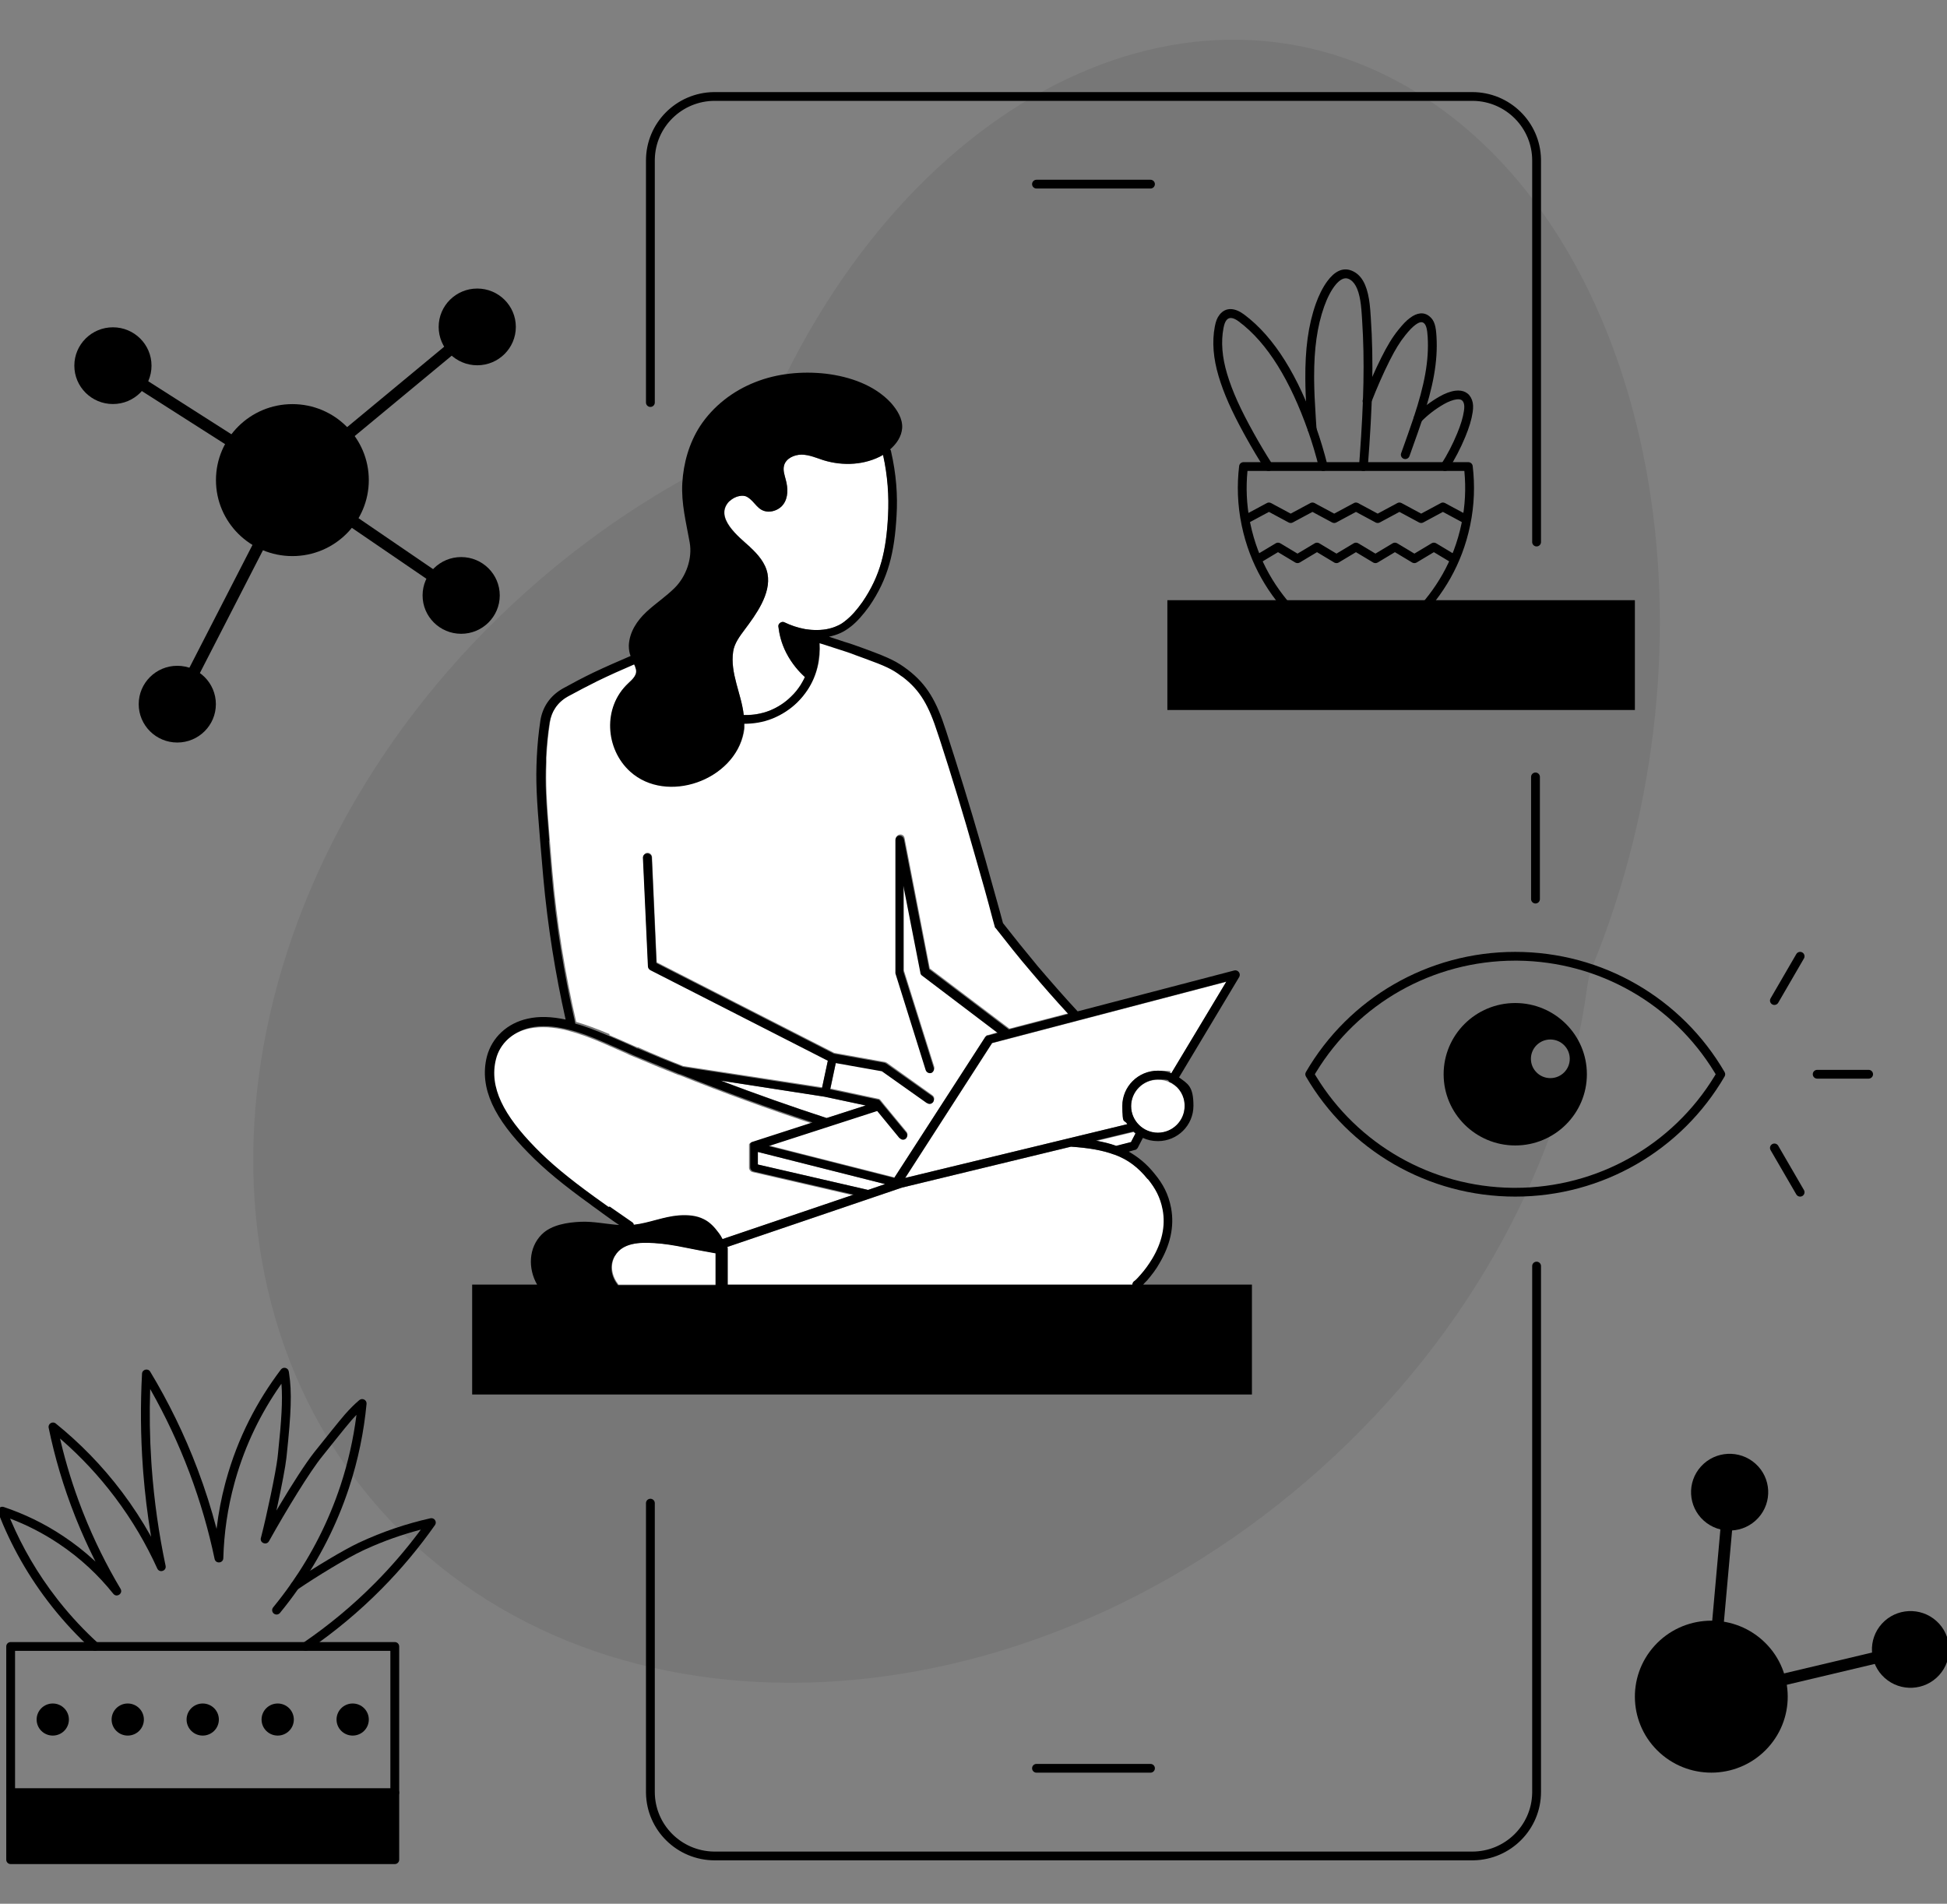<svg width="226" height="221" viewBox="0 0 226 221" fill="none" xmlns="http://www.w3.org/2000/svg">
<rect x="0" y="0" width="226" height="221" fill="#808080" stroke="none"/>
<g clip-path="url(#clip0_378_275)">
<path fill-rule="evenodd" clip-rule="evenodd" d="M166.279 11.924C139.973 -6.108 105.306 10.333 88.849 48.646L88.837 48.674C88.062 50.478 86.746 51.868 85.011 52.694C76.622 56.688 68.513 62.029 61.059 68.703C26.475 99.668 19.079 147.565 44.539 175.682C69.999 203.8 118.674 201.492 153.258 170.526C171.002 154.64 181.589 134.296 184.254 114.454C184.361 113.655 184.556 112.899 184.842 112.2C200.322 74.255 192.187 29.683 166.279 11.924Z" fill="black" fill-opacity="0.07"/>
<path fill-rule="evenodd" clip-rule="evenodd" d="M42.809 55.734C42.809 60.605 38.837 64.554 33.939 64.554C29.04 64.554 25.068 60.605 25.068 55.734C25.068 50.862 29.04 46.913 33.939 46.913C38.837 46.913 42.809 50.862 42.809 55.734Z" fill="black"/>
<path fill-rule="evenodd" clip-rule="evenodd" d="M17.587 42.449C17.587 44.909 15.582 46.903 13.108 46.903C10.635 46.903 8.629 44.909 8.629 42.449C8.629 39.99 10.635 37.995 13.108 37.995C15.582 37.995 17.587 39.99 17.587 42.449Z" fill="black"/>
<path fill-rule="evenodd" clip-rule="evenodd" d="M59.876 37.95C59.876 40.409 57.871 42.404 55.398 42.404C52.924 42.404 50.918 40.409 50.918 37.95C50.918 35.49 52.924 33.496 55.398 33.496C57.871 33.496 59.876 35.49 59.876 37.95Z" fill="black"/>
<path fill-rule="evenodd" clip-rule="evenodd" d="M25.058 81.743C25.058 84.202 23.053 86.197 20.579 86.197C18.106 86.197 16.101 84.202 16.101 81.743C16.101 79.283 18.106 77.289 20.579 77.289C23.053 77.289 25.058 79.283 25.058 81.743Z" fill="black"/>
<path fill-rule="evenodd" clip-rule="evenodd" d="M58.01 69.12C58.01 71.58 56.005 73.574 53.531 73.574C51.057 73.574 49.052 71.58 49.052 69.12C49.052 66.661 51.057 64.667 53.531 64.667C56.005 64.667 58.01 66.661 58.01 69.12Z" fill="black"/>
<path d="M12.534 42.083C12.727 41.783 13.118 41.686 13.428 41.85L13.477 41.878L34.307 55.162C34.587 55.341 34.694 55.692 34.569 55.993L34.546 56.042L21.187 82.051C21.016 82.385 20.605 82.517 20.269 82.347C19.95 82.185 19.814 81.806 19.949 81.482L19.972 81.434L33.049 55.973L12.74 43.021C12.439 42.828 12.34 42.44 12.506 42.131L12.534 42.083Z" fill="black"/>
<path d="M54.961 37.428C55.25 37.189 55.68 37.227 55.922 37.515C56.151 37.789 56.127 38.189 55.876 38.434L55.834 38.471L35.067 55.681L53.917 68.561C54.212 68.763 54.298 69.154 54.123 69.457L54.093 69.505C53.89 69.798 53.497 69.883 53.192 69.709L53.144 69.68L33.552 56.293C33.195 56.049 33.157 55.544 33.46 55.249L33.502 55.212L54.961 37.428Z" fill="black"/>
<path d="M170.89 10.69C175.255 10.69 178.802 14.173 178.872 18.496L178.873 18.628V62.925C178.873 63.206 178.644 63.433 178.361 63.433C178.095 63.433 177.877 63.231 177.852 62.974L177.85 62.925V18.628C177.85 14.845 174.798 11.771 171.009 11.708L170.89 11.707H82.966C79.162 11.707 76.071 14.742 76.008 18.509L76.007 18.628V46.73C76.007 47.012 75.778 47.239 75.495 47.239C75.229 47.239 75.01 47.038 74.986 46.779L74.983 46.73V18.628C74.983 14.287 78.487 10.761 82.834 10.691L82.966 10.69H170.89Z" fill="black"/>
<path d="M133.543 20.867C133.826 20.867 134.055 21.095 134.055 21.376C134.055 21.641 133.852 21.858 133.593 21.883L133.543 21.885H120.313C120.03 21.885 119.801 21.657 119.801 21.376C119.801 21.112 120.004 20.894 120.264 20.87L120.313 20.867H133.543Z" fill="black"/>
<path d="M178.361 146.464C178.627 146.464 178.846 146.666 178.871 146.924L178.873 146.973V208.022C178.873 212.362 175.37 215.889 171.022 215.959L170.89 215.96H82.966C78.602 215.96 75.055 212.477 74.984 208.153L74.983 208.022V174.494C74.983 174.213 75.213 173.985 75.495 173.985C75.761 173.985 75.98 174.187 76.005 174.445L76.007 174.494V208.022C76.007 211.804 79.059 214.878 82.848 214.941L82.966 214.942H170.89C174.694 214.942 177.785 211.907 177.849 208.14L177.85 208.022V146.973C177.85 146.692 178.079 146.464 178.361 146.464Z" fill="black"/>
<path d="M133.543 204.766C133.826 204.766 134.055 204.993 134.055 205.274C134.055 205.539 133.852 205.756 133.593 205.781L133.543 205.783H120.313C120.03 205.783 119.801 205.555 119.801 205.274C119.801 205.01 120.004 204.792 120.264 204.768L120.313 204.766H133.543Z" fill="black"/>
<path d="M178.234 89.68C178.5 89.68 178.718 89.882 178.743 90.14L178.745 90.189V104.374C178.745 104.655 178.516 104.883 178.234 104.883C177.968 104.883 177.749 104.681 177.724 104.423L177.722 104.374V90.189C177.722 89.908 177.951 89.68 178.234 89.68Z" fill="black"/>
<path fill-rule="evenodd" clip-rule="evenodd" d="M204.588 190.414C208.223 193.68 208.508 199.257 205.223 202.872C201.939 206.487 196.33 206.77 192.695 203.505C189.06 200.239 188.775 194.661 192.059 191.046C195.343 187.431 200.953 187.148 204.588 190.414Z" fill="black"/>
<path fill-rule="evenodd" clip-rule="evenodd" d="M203.771 169.916C205.607 171.565 205.75 174.381 204.092 176.206C202.434 178.032 199.602 178.174 197.766 176.525C195.931 174.876 195.787 172.06 197.445 170.235C199.103 168.41 201.935 168.267 203.771 169.916Z" fill="black"/>
<path fill-rule="evenodd" clip-rule="evenodd" d="M224.767 188.172C226.603 189.82 226.747 192.637 225.088 194.462C223.43 196.287 220.598 196.431 218.762 194.781C216.927 193.133 216.783 190.316 218.441 188.491C220.099 186.666 222.932 186.523 224.767 188.172Z" fill="black"/>
<path d="M200.778 172.542L200.829 172.545C201.188 172.576 201.456 172.878 201.451 173.23L201.448 173.281L199.405 196.081L221.606 190.817C221.956 190.734 222.307 190.935 222.415 191.271L222.428 191.319C222.512 191.667 222.309 192.017 221.972 192.123L221.923 192.137L198.8 197.619C198.363 197.723 197.951 197.386 197.959 196.948L197.962 196.899L200.089 173.16C200.121 172.804 200.424 172.537 200.778 172.542Z" fill="black"/>
<path d="M127.203 132.435C128.056 132.57 128.841 132.774 129.557 133.045L131.297 132.604L131.809 131.621C131.74 131.553 131.638 131.485 131.57 131.417L127.203 132.469V132.435Z" fill="white"/>
<path d="M102.741 137.456L87.968 133.724V135.183L100.762 138.134L102.741 137.456Z" fill="white"/>
<path d="M136.005 125.751C135.971 125.751 135.937 125.751 135.903 125.717C135.903 125.717 135.869 125.683 135.834 125.683C135.391 125.446 134.913 125.344 134.402 125.344C132.696 125.344 131.297 126.735 131.297 128.432C131.297 130.128 132.696 131.519 134.402 131.519C136.107 131.519 137.506 130.128 137.506 128.432C137.506 126.735 136.892 126.328 136.005 125.785V125.751Z" fill="white"/>
<path d="M129.352 134.029C127.988 133.52 126.35 133.249 124.337 133.113L104.72 137.863L84.454 144.75C84.454 144.818 84.454 144.852 84.488 144.92V149.16H131.502C131.502 149.025 131.57 148.889 131.672 148.787L131.809 148.685C132.013 148.516 132.218 148.278 132.491 147.973C132.969 147.43 133.412 146.785 133.822 146.141C134.913 144.309 135.391 142.375 135.016 140.441C134.743 139.016 134.163 137.965 133.31 136.913C132.218 135.556 131.024 134.64 129.455 134.063C129.455 134.063 129.455 134.063 129.421 134.063L129.352 134.029Z" fill="white"/>
<path d="M105.061 136.743L130.853 130.501C130.478 129.89 130.273 129.178 130.273 128.398C130.273 126.125 132.116 124.293 134.401 124.293C136.687 124.293 135.493 124.394 135.971 124.598L142.351 113.979L115.159 121.103L105.061 136.777V136.743Z" fill="white"/>
<path d="M87.047 63.497C87.968 64.345 88.889 65.363 89.094 66.618C89.503 68.925 87.729 71.368 86.433 73.098C85.853 73.878 85.238 74.692 85.102 75.642C84.727 78.153 86.057 80.528 86.33 83.004C86.33 83.004 86.364 83.004 86.398 83.004C87.354 83.004 88.343 82.869 89.332 82.496C90.288 82.122 91.141 81.546 91.823 80.867C92.301 80.392 92.608 79.985 92.915 79.544C93.12 79.239 93.29 78.899 93.427 78.594C92.778 77.983 91.925 77.067 91.277 75.812C90.663 74.625 90.424 73.539 90.356 72.759C90.356 72.657 90.356 72.589 90.39 72.487C90.527 72.25 90.834 72.114 91.072 72.25C91.789 72.589 92.54 72.861 93.461 73.03C93.836 73.098 94.177 73.132 94.518 73.132C95.474 73.166 96.395 73.03 97.248 72.623C97.555 72.487 97.862 72.318 98.237 71.978C98.851 71.469 99.465 70.791 100.114 69.875C102.195 66.856 102.877 63.938 103.082 59.833C103.218 57.662 103.082 55.321 102.502 52.81C100.455 53.998 97.862 54.099 95.576 53.421C94.723 53.149 93.904 52.81 93.051 52.776C92.164 52.776 91.209 53.217 91.004 54.065C90.868 54.608 91.072 55.151 91.209 55.694C91.448 56.678 91.516 57.797 90.902 58.578C90.492 59.087 89.844 59.426 89.196 59.392C87.9 59.358 87.661 58.238 86.74 57.696C86.467 57.526 86.091 57.492 85.784 57.594C85.375 57.696 84.999 57.899 84.692 58.17C82.816 60.07 85.853 62.377 87.081 63.497H87.047Z" fill="white"/>
<path d="M73.434 142.239C75.208 142.07 76.88 141.29 78.688 141.154C79.677 141.086 80.701 141.154 81.554 141.595C82.27 141.968 82.816 142.579 83.294 143.189C83.396 143.359 83.601 143.63 83.737 143.902L98.954 138.745L87.354 136.065C87.149 136.031 86.978 135.827 86.944 135.624V133.079C86.944 133.045 86.944 133.012 86.944 132.978C86.944 132.978 86.944 132.91 86.944 132.876V132.842C86.944 132.842 86.978 132.774 87.013 132.74C87.013 132.74 87.013 132.74 87.047 132.74C87.047 132.74 87.115 132.672 87.149 132.672L94.177 130.399C89.128 128.737 84.01 126.871 78.825 124.801C78.825 124.801 78.79 124.801 78.756 124.801C77.289 124.225 75.788 123.614 74.287 122.969L73.297 122.562C73.127 122.494 72.956 122.427 72.786 122.325L70.773 121.443L70.159 121.171C68.453 120.425 67.191 119.984 65.928 119.645C64.222 119.204 62.721 119.136 61.391 119.407C59.412 119.848 57.876 121.205 57.433 123.071C56.614 126.294 58.354 129.585 62.005 133.317C63.745 135.115 65.894 136.879 68.794 138.983L69.408 139.424C69.749 139.661 70.124 139.932 70.5 140.204L73.093 142.002C73.195 142.07 73.263 142.206 73.297 142.307L73.434 142.239Z" fill="white"/>
<path d="M83.089 145.462C81.895 145.259 80.735 145.055 79.507 144.784C78.347 144.546 77.153 144.377 75.959 144.275C74.389 144.173 72.342 144.241 71.421 145.734C70.739 146.887 71.046 148.176 71.796 149.126H83.123V145.428L83.089 145.462Z" fill="white"/>
<path d="M70.704 120.154L71.66 120.561L73.127 121.205C73.434 121.341 73.707 121.477 73.98 121.578H74.082C75.822 122.359 77.562 123.071 79.302 123.75L95.44 126.226L96.122 123.037L75.515 112.52C75.344 112.452 75.242 112.283 75.242 112.079L74.662 99.526C74.662 99.255 74.867 99.018 75.14 98.984C75.413 98.984 75.651 99.187 75.686 99.459L76.231 111.706L96.838 122.223L102.707 123.275C102.775 123.275 102.809 123.275 102.877 123.343H102.911L108.234 127.142C108.472 127.312 108.507 127.617 108.336 127.855C108.165 128.058 107.892 128.126 107.654 127.99H107.619L102.4 124.259L97.043 123.309L96.395 126.362L101.956 127.549C102.058 127.549 102.127 127.617 102.195 127.685C102.195 127.719 105.231 131.383 105.231 131.383C105.402 131.587 105.368 131.926 105.163 132.096C104.958 132.265 104.651 132.231 104.481 132.096H104.447C104.447 132.062 101.854 128.906 101.854 128.906L89.264 132.978L103.832 136.676L114.375 120.357C114.443 120.255 114.511 120.187 114.614 120.154H114.682L115.842 119.814L107.074 113.165C106.971 113.097 106.937 112.995 106.903 112.893V112.826L104.924 102.716V112.656L108.438 123.818C108.507 124.055 108.404 124.326 108.165 124.428H108.131C107.892 124.53 107.619 124.428 107.517 124.157C107.517 124.123 104.003 112.859 104.003 112.859C104.003 112.859 104.003 112.792 104.003 112.758V112.69V97.389C104.003 96.778 104.856 96.677 104.992 97.253C104.992 97.287 107.927 112.418 107.927 112.418L117.172 119.407L124.064 117.609C122.563 115.981 121.13 114.352 119.731 112.69C118.332 111.027 116.968 109.331 115.637 107.635C115.603 107.567 115.569 107.533 115.535 107.465L115.262 106.481C114.682 104.378 113.999 101.935 113.215 99.119C111.884 94.505 110.519 89.993 109.155 85.752L108.916 85.04C107.858 81.851 106.903 80.019 104.856 78.492L104.651 78.357C103.594 77.576 102.809 77.203 100.387 76.321L99.363 75.948C98.681 75.71 98.101 75.507 97.18 75.201L95.61 74.693C95.474 74.659 95.303 74.591 95.167 74.557C95.269 76.457 94.894 78.289 93.802 79.985C93.461 80.494 93.12 80.969 92.574 81.478C91.789 82.258 90.868 82.869 89.742 83.31C88.65 83.751 87.524 83.921 86.433 83.921C86.433 84.09 86.433 84.226 86.433 84.395C86.433 84.565 86.398 84.769 86.364 84.938C85.341 90.502 77.46 93.284 73.229 89.484C70.329 86.872 70.056 81.987 72.956 79.273C72.956 79.273 72.956 79.273 72.99 79.239C73.502 78.798 74.15 78.255 73.843 77.475C73.775 77.339 73.741 77.169 73.673 77.034C72.24 77.61 70.807 78.255 69.408 78.967C68.214 79.544 67.088 80.155 65.962 80.765C64.768 81.444 64.052 82.496 63.847 83.819C63.642 85.142 63.506 86.499 63.438 87.89V88.433C63.335 90.909 63.438 92.877 63.813 97.423L64.12 101.121C64.632 107.126 65.587 112.961 66.883 118.627C68.043 118.966 69.237 119.407 70.773 120.052L70.704 120.154Z" fill="white"/>
<path d="M95.712 127.312L83.669 125.446C87.831 127.007 91.925 128.465 95.951 129.789L100.489 128.33L95.712 127.312Z" fill="white"/>
<path d="M132.662 149.16C132.798 148.991 132.969 148.821 133.173 148.618C133.685 148.007 134.197 147.362 134.606 146.616C135.8 144.58 136.346 142.443 135.937 140.238C135.63 138.609 134.982 137.422 134.026 136.268C133.139 135.149 132.15 134.335 131.024 133.69L131.741 133.486H131.809C131.911 133.419 132.013 133.351 132.082 133.215L132.662 132.096C133.173 132.333 133.753 132.469 134.402 132.469C136.688 132.469 138.53 130.637 138.53 128.364C138.53 126.091 137.882 125.819 136.858 125.073L143.852 113.402C144.057 112.995 143.682 112.554 143.272 112.656L125.088 117.406C123.484 115.675 121.949 113.911 120.414 112.113L119.834 111.401C118.844 110.213 117.889 109.026 116.934 107.804L116.422 107.16L116.047 105.769C115.569 104.039 115.023 102.071 114.409 99.9L113.897 98.135C112.567 93.522 111.168 89.009 109.803 84.802C108.711 81.41 107.62 79.476 105.368 77.746C104.105 76.796 103.287 76.389 100.626 75.405L99.977 75.168C99.295 74.93 98.783 74.727 98.067 74.523L96.224 73.912C96.702 73.811 97.145 73.675 97.589 73.471C97.964 73.302 98.34 73.064 98.817 72.691C99.5 72.148 100.182 71.368 100.898 70.384C103.116 67.161 103.833 64.108 104.071 59.833C104.208 57.492 104.037 55.049 103.423 52.369C103.423 52.301 103.389 52.233 103.321 52.166C104.071 51.521 104.651 50.673 104.72 49.689C104.788 48.603 104.14 47.586 103.423 46.771C101.513 44.702 98.647 43.718 95.849 43.379C93.086 43.073 90.22 43.345 87.661 44.363C85.068 45.38 82.782 47.145 81.247 49.486C79.984 51.453 79.336 53.76 79.2 56.067C79.063 58.442 79.643 60.647 80.053 62.954C80.394 64.82 79.643 66.924 78.313 68.247C77.289 69.264 76.095 70.045 75.037 71.028C73.946 72.046 73.059 73.369 72.99 74.93C72.99 75.405 73.059 75.812 73.195 76.151C71.762 76.762 70.295 77.407 68.862 78.085C67.668 78.662 66.508 79.273 65.348 79.917C63.847 80.765 62.96 82.088 62.721 83.683C62.516 85.04 62.38 86.431 62.312 87.856C62.175 90.672 62.278 92.572 62.687 97.491L63.062 101.867C63.574 107.533 64.461 113.029 65.655 118.355C64.052 118.016 62.585 117.948 61.254 118.254C58.9 118.763 57.092 120.425 56.512 122.664C55.591 126.362 57.467 129.924 61.356 133.86C63.199 135.76 65.485 137.625 68.555 139.831L68.726 139.966C69.135 140.272 69.545 140.543 69.988 140.882L70.602 141.323C70.841 141.493 71.387 141.9 71.865 142.205C70.363 142.104 68.862 141.764 67.395 141.832C65.894 141.9 64.018 142.172 62.892 143.291C61.322 144.852 61.288 147.294 62.346 149.126H54.806V161.883H145.319V149.126H132.696L132.662 149.16ZM133.242 136.879C134.095 137.931 134.675 138.983 134.948 140.407C135.323 142.341 134.845 144.275 133.753 146.107C133.344 146.786 132.901 147.396 132.423 147.939C132.15 148.244 131.945 148.482 131.741 148.651L131.604 148.753C131.502 148.855 131.433 148.991 131.433 149.126H84.454V144.953C84.454 144.852 84.454 144.784 84.42 144.75L104.685 137.863L124.303 133.113C126.316 133.249 127.953 133.52 129.318 134.029C129.318 134.029 129.318 134.029 129.352 134.029C130.922 134.606 132.116 135.522 133.208 136.879H133.242ZM87.968 133.724L102.741 137.456L100.762 138.134L87.968 135.183V133.724ZM131.297 132.57L129.557 133.012C128.841 132.74 128.056 132.57 127.203 132.401L131.57 131.349C131.638 131.417 131.741 131.485 131.809 131.553L131.297 132.537V132.57ZM137.506 128.398C137.506 130.094 136.108 131.485 134.402 131.485C132.696 131.485 131.297 130.094 131.297 128.398C131.297 126.701 132.696 125.31 134.402 125.31C136.108 125.31 135.391 125.446 135.835 125.65C135.835 125.65 135.869 125.683 135.903 125.683C135.937 125.683 135.971 125.717 136.005 125.717C136.892 126.26 137.506 127.244 137.506 128.364V128.398ZM135.971 124.598C135.493 124.394 134.948 124.293 134.402 124.293C132.116 124.293 130.273 126.125 130.273 128.398C130.273 130.671 130.478 129.89 130.853 130.501L105.061 136.743L115.159 121.07L142.351 113.945L135.971 124.564V124.598ZM84.693 58.17C84.966 57.899 85.375 57.662 85.784 57.594C86.126 57.526 86.467 57.526 86.74 57.696C87.695 58.238 87.934 59.358 89.196 59.392C89.844 59.392 90.527 59.087 90.902 58.578C91.516 57.763 91.482 56.644 91.209 55.694C91.073 55.151 90.868 54.608 91.004 54.066C91.209 53.217 92.198 52.776 93.052 52.776C93.939 52.776 94.757 53.15 95.576 53.421C97.862 54.133 100.421 53.998 102.502 52.81C103.048 55.321 103.184 57.628 103.082 59.833C102.877 63.938 102.195 66.822 100.114 69.875C99.466 70.791 98.851 71.504 98.237 71.978C97.828 72.318 97.555 72.487 97.248 72.623C96.395 73.03 95.474 73.166 94.519 73.132C94.177 73.132 93.802 73.064 93.461 73.03C92.54 72.861 91.789 72.589 91.073 72.25C90.834 72.114 90.527 72.25 90.39 72.487C90.356 72.589 90.322 72.657 90.356 72.759C90.459 73.539 90.663 74.625 91.277 75.812C91.926 77.067 92.744 77.983 93.427 78.594C93.29 78.933 93.086 79.239 92.915 79.544C92.608 80.019 92.301 80.426 91.823 80.867C91.141 81.546 90.322 82.088 89.333 82.496C88.377 82.869 87.388 83.038 86.399 83.004C86.399 83.004 86.365 83.004 86.33 83.004C86.057 80.528 84.727 78.153 85.102 75.642C85.239 74.692 85.853 73.878 86.433 73.098C87.729 71.368 89.537 68.925 89.094 66.618C88.855 65.363 87.968 64.345 87.047 63.497C85.819 62.377 82.782 60.07 84.659 58.17H84.693ZM63.745 97.525C63.369 92.979 63.267 91.045 63.369 88.534V87.992C63.438 86.601 63.574 85.244 63.779 83.92C63.983 82.631 64.7 81.546 65.894 80.867C67.02 80.256 68.18 79.646 69.34 79.069C70.739 78.391 72.172 77.746 73.605 77.135C73.673 77.271 73.741 77.407 73.775 77.576C74.048 78.323 73.4 78.865 72.922 79.34C72.922 79.34 72.922 79.34 72.888 79.374C69.954 82.088 70.227 86.94 73.161 89.586C77.392 93.386 85.239 90.604 86.296 85.04C86.296 84.87 86.365 84.667 86.365 84.497C86.365 84.328 86.365 84.192 86.365 84.022C87.456 84.022 88.582 83.853 89.674 83.412C90.766 82.971 91.721 82.326 92.506 81.579C93.017 81.071 93.393 80.596 93.734 80.087C94.826 78.424 95.201 76.558 95.099 74.659C95.235 74.692 95.371 74.76 95.542 74.794L97.111 75.303C98.067 75.609 98.613 75.778 99.295 76.05L100.318 76.423C102.741 77.305 103.56 77.678 104.583 78.458L104.788 78.594C106.835 80.155 107.824 81.953 108.848 85.142L109.087 85.854C110.451 90.061 111.85 94.607 113.147 99.221C113.965 102.037 114.648 104.48 115.194 106.583L115.467 107.567C115.467 107.635 115.501 107.703 115.569 107.737C116.899 109.433 118.23 111.129 119.663 112.792C121.062 114.454 122.495 116.082 123.996 117.711L117.104 119.509L107.858 112.52L104.924 97.423C104.754 96.812 103.935 96.914 103.935 97.525V112.893C103.935 112.927 103.935 112.961 103.935 112.995L107.449 124.225C107.551 124.496 107.824 124.632 108.063 124.564H108.097C108.336 124.462 108.472 124.191 108.37 123.919L104.856 112.758V102.817L106.835 112.927V112.995C106.869 113.097 106.937 113.199 107.04 113.267L115.808 119.916L114.648 120.221H114.579C114.477 120.289 114.375 120.357 114.341 120.425L103.798 136.743L89.23 133.045L101.82 128.974L104.413 132.129H104.447C104.617 132.333 104.924 132.367 105.129 132.197C105.334 132.028 105.368 131.688 105.197 131.485L102.161 127.821C102.093 127.719 101.99 127.651 101.922 127.651L96.361 126.464L97.009 123.41L102.365 124.36L107.585 128.058H107.62C107.858 128.228 108.131 128.16 108.302 127.957C108.472 127.719 108.404 127.414 108.2 127.244L102.877 123.478H102.843C102.809 123.41 102.741 123.41 102.673 123.376L96.804 122.325L76.198 111.808L75.652 99.56C75.652 99.289 75.413 99.052 75.106 99.085C74.833 99.085 74.594 99.323 74.628 99.628L75.208 112.181C75.208 112.351 75.31 112.52 75.481 112.622L96.088 123.139L95.406 126.328L79.268 123.851C77.528 123.173 75.788 122.46 74.048 121.714H73.946C73.707 121.578 73.434 121.443 73.093 121.307L71.626 120.662L70.671 120.255C69.135 119.611 67.941 119.136 66.781 118.83C65.485 113.199 64.529 107.363 64.018 101.325L63.711 97.627L63.745 97.525ZM95.951 129.789C91.891 128.465 87.797 127.041 83.669 125.446L95.713 127.312L100.489 128.33L95.951 129.789ZM70.636 140.102C70.261 139.831 69.886 139.559 69.545 139.322L68.93 138.881C66.031 136.777 63.881 135.013 62.141 133.215C58.491 129.483 56.751 126.226 57.569 122.969C58.013 121.137 59.548 119.746 61.527 119.305C62.858 119 64.359 119.102 66.065 119.543C67.327 119.848 68.589 120.323 70.295 121.07L70.909 121.341L72.922 122.223C73.093 122.291 73.297 122.393 73.434 122.46L74.423 122.868C75.924 123.478 77.392 124.089 78.893 124.7C78.893 124.7 78.927 124.7 78.961 124.7C84.147 126.769 89.264 128.635 94.314 130.297L87.286 132.57C87.251 132.57 87.217 132.604 87.183 132.638C87.183 132.638 87.183 132.638 87.149 132.638C87.149 132.638 87.115 132.706 87.081 132.74C87.081 132.74 87.081 132.74 87.081 132.774C87.081 132.774 87.081 132.842 87.081 132.876C87.081 132.91 87.081 132.944 87.081 132.978V135.488C87.081 135.76 87.251 135.929 87.49 135.997L99.09 138.677L83.874 143.834C83.737 143.563 83.567 143.291 83.43 143.121C82.953 142.477 82.407 141.866 81.69 141.527C80.837 141.086 79.814 141.018 78.825 141.086C77.016 141.222 75.379 141.968 73.57 142.172C73.57 142.036 73.468 141.934 73.366 141.866L70.773 140.068L70.636 140.102ZM71.387 145.768C72.274 144.241 74.321 144.207 75.924 144.309C77.119 144.377 78.313 144.58 79.473 144.818C80.701 145.055 81.861 145.293 83.055 145.496V149.194H71.728C70.978 148.244 70.671 146.955 71.353 145.802L71.387 145.768Z" fill="black"/>
<path d="M45.825 190.621H1.237C0.954 190.621 0.725 190.849 0.725 191.13V215.885C0.725 216.166 0.954 216.394 1.237 216.394H45.825C46.108 216.394 46.337 216.166 46.337 215.885V191.13C46.337 190.849 46.108 190.621 45.825 190.621ZM45.313 191.639V215.376H1.748V191.639H45.313Z" fill="black"/>
<path d="M41.376 164.247L41.341 164.283C41.209 164.422 41.074 164.567 40.937 164.72L40.799 164.876C40.125 165.639 37.618 168.802 37.436 169.024C35.99 170.787 33.244 175.288 31.224 178.909C30.932 179.434 30.127 179.111 30.282 178.532L30.344 178.296C30.931 176.027 32.008 170.971 32.214 169.243L32.272 168.706C32.675 164.895 32.816 162.601 32.676 160.746L32.667 160.634L32.547 160.804C30.319 163.998 28.506 167.621 27.314 171.806L27.224 172.129C26.402 175.111 26.001 178.025 25.922 180.881C25.905 181.485 25.034 181.562 24.91 180.971C24.219 177.676 23.261 174.333 21.993 170.962C20.702 167.538 19.189 164.348 17.498 161.363L17.432 161.248L17.431 161.287C17.339 164.046 17.378 166.859 17.567 169.729L17.609 170.345C17.896 174.297 18.448 178.1 19.222 181.769C19.347 182.365 18.506 182.638 18.255 182.083C16.978 179.272 15.374 176.508 13.344 173.812C11.445 171.292 9.384 169.109 7.204 167.198L6.969 166.993L7.037 167.283C7.657 169.9 8.465 172.538 9.493 175.196L9.667 175.639C10.915 178.796 12.372 181.721 13.991 184.437C14.316 184.982 13.547 185.509 13.15 185.014C11.431 182.866 9.357 180.89 6.777 179.173C4.954 177.957 3.103 177.025 1.231 176.309L1.171 176.286L1.271 176.522C2.594 179.615 4.333 182.653 6.618 185.591L6.856 185.895C8.274 187.683 9.793 189.297 11.391 190.755C11.599 190.945 11.613 191.267 11.422 191.474C11.231 191.681 10.907 191.695 10.699 191.505C9.061 190.011 7.505 188.357 6.052 186.525C3.262 183.003 1.247 179.339 -0.208 175.607C-0.365 175.204 0.022 174.803 0.433 174.941C2.771 175.726 5.08 176.816 7.346 178.327C8.637 179.186 9.806 180.108 10.87 181.082L11.086 181.283L10.876 180.864C10.172 179.45 9.511 177.986 8.897 176.469L8.714 176.012C7.347 172.557 6.348 169.134 5.648 165.745C5.551 165.277 6.099 164.946 6.472 165.248C9.226 167.475 11.815 170.086 14.163 173.202C15.409 174.857 16.498 176.537 17.453 178.238L17.544 178.402L17.482 178.029C17.11 175.744 16.824 173.408 16.634 171.017L16.589 170.418C16.316 166.674 16.294 163.026 16.486 159.466C16.513 158.964 17.176 158.801 17.436 159.231C19.541 162.723 21.403 166.499 22.951 170.605C23.81 172.886 24.528 175.154 25.119 177.403L25.14 177.488L25.162 177.303C25.364 175.632 25.683 173.941 26.137 172.227L26.236 171.86C27.612 166.864 29.844 162.642 32.605 158.986C32.876 158.628 33.445 158.766 33.519 159.207L33.554 159.423C33.895 161.624 33.792 164.068 33.292 168.789L33.242 169.261C33.133 170.269 32.694 172.531 32.229 174.695L32.084 175.36L32.413 174.805C33.918 172.282 35.461 169.874 36.492 168.567L38.447 166.128C39.091 165.328 39.73 164.543 40.029 164.204C40.618 163.537 41.16 162.994 41.708 162.533C42.058 162.239 42.591 162.516 42.548 162.969C42.243 166.178 41.59 169.444 40.498 172.759C39.068 177.081 37.067 180.938 34.647 184.402C33.95 185.4 33.233 186.342 32.499 187.237C32.32 187.455 31.998 187.487 31.779 187.31C31.56 187.132 31.527 186.811 31.706 186.594C32.424 185.718 33.125 184.797 33.807 183.822C36.173 180.435 38.128 176.665 39.525 172.442C40.422 169.721 41.016 167.033 41.359 164.384L41.376 164.247Z" fill="black"/>
<path d="M49.958 176.251C50.414 176.149 50.758 176.658 50.49 177.039C48.697 179.589 46.652 182.06 44.317 184.423C41.619 187.152 38.754 189.512 35.769 191.55C35.535 191.709 35.217 191.65 35.057 191.418C34.897 191.187 34.956 190.87 35.189 190.711C38.122 188.709 40.937 186.391 43.587 183.71C45.415 181.86 47.062 179.943 48.547 177.973L48.848 177.569L48.782 177.586C46.679 178.139 44.569 178.877 42.456 179.84L42.103 180.003C40.285 180.853 36.737 183.017 34.517 184.532C34.284 184.691 33.965 184.632 33.805 184.4C33.645 184.168 33.705 183.851 33.938 183.692L34.254 183.478C36.523 181.953 39.873 179.921 41.668 179.082C44.44 177.787 47.205 176.871 49.958 176.251Z" fill="black"/>
<path fill-rule="evenodd" clip-rule="evenodd" d="M7.998 199.615C7.998 200.644 7.159 201.477 6.125 201.477C5.091 201.477 4.252 200.644 4.252 199.615C4.252 198.587 5.091 197.753 6.125 197.753C7.159 197.753 7.998 198.587 7.998 199.615Z" fill="black"/>
<path fill-rule="evenodd" clip-rule="evenodd" d="M16.701 199.615C16.701 200.644 15.862 201.477 14.828 201.477C13.793 201.477 12.955 200.644 12.955 199.615C12.955 198.587 13.793 197.753 14.828 197.753C15.862 197.753 16.701 198.587 16.701 199.615Z" fill="black"/>
<path fill-rule="evenodd" clip-rule="evenodd" d="M25.404 199.615C25.404 200.644 24.565 201.477 23.531 201.477C22.496 201.477 21.658 200.644 21.658 199.615C21.658 198.587 22.496 197.753 23.531 197.753C24.565 197.753 25.404 198.587 25.404 199.615Z" fill="black"/>
<path fill-rule="evenodd" clip-rule="evenodd" d="M34.107 199.615C34.107 200.644 33.268 201.477 32.234 201.477C31.2 201.477 30.361 200.644 30.361 199.615C30.361 198.587 31.2 197.753 32.234 197.753C33.268 197.753 34.107 198.587 34.107 199.615Z" fill="black"/>
<path fill-rule="evenodd" clip-rule="evenodd" d="M42.81 199.615C42.81 200.644 41.971 201.477 40.937 201.477C39.903 201.477 39.064 200.644 39.064 199.615C39.064 198.587 39.903 197.753 40.937 197.753C41.971 197.753 42.81 198.587 42.81 199.615Z" fill="black"/>
<path d="M45.825 207.591C46.108 207.591 46.337 207.819 46.337 208.1C46.337 208.365 46.134 208.582 45.874 208.607L45.825 208.609H1.237C0.954 208.609 0.725 208.381 0.725 208.1C0.725 207.836 0.928 207.618 1.187 207.594L1.237 207.591H45.825Z" fill="black"/>
<path fill-rule="evenodd" clip-rule="evenodd" d="M1.237 215.885H45.825V208.1H1.237V215.885Z" fill="black"/>
<path fill-rule="evenodd" clip-rule="evenodd" d="M135.503 82.421H189.771V69.674H135.503V82.421Z" fill="black"/>
<path d="M170.436 53.651C170.695 53.651 170.914 53.844 170.944 54.1C171.204 56.309 171.148 58.606 170.646 61.003C169.69 65.57 167.491 69.103 164.702 71.942C164.504 72.143 164.18 72.147 163.978 71.951C163.776 71.754 163.772 71.432 163.97 71.231C166.634 68.519 168.734 65.146 169.644 60.796C170.083 58.696 170.164 56.676 169.981 54.726L169.975 54.668H144.803L144.798 54.725C144.622 56.589 144.689 58.52 145.079 60.522L145.135 60.796C146.045 65.146 148.145 68.519 150.809 71.231C151.007 71.432 151.003 71.754 150.801 71.951C150.599 72.147 150.275 72.143 150.077 71.942C147.288 69.103 145.088 65.57 144.133 61.003C143.631 58.605 143.574 56.307 143.835 54.1C143.863 53.86 144.057 53.675 144.295 53.653L144.343 53.651H170.436Z" fill="black"/>
<path d="M141.558 36.539C142.299 35.598 143.374 35.739 144.403 36.503C147.986 39.164 150.705 43.771 152.788 49.658C153.279 51.05 153.718 52.511 154.098 54.039C154.166 54.312 153.999 54.588 153.724 54.655C153.45 54.723 153.172 54.556 153.105 54.283C152.732 52.787 152.302 51.357 151.822 49.995C149.801 44.282 147.173 39.831 143.791 37.319C143.149 36.842 142.669 36.779 142.364 37.166C142.203 37.371 142.103 37.65 142.018 38.088C141.707 39.706 141.867 41.488 142.431 43.379C143.06 45.488 144.025 47.575 145.536 50.293C146.203 51.493 146.9 52.668 147.683 53.888C147.835 54.124 147.765 54.439 147.526 54.59C147.288 54.741 146.972 54.672 146.82 54.435C146.025 53.196 145.317 52.003 144.64 50.786L144.357 50.272C142.974 47.74 142.063 45.725 141.45 43.668C140.843 41.632 140.668 39.69 141.013 37.897C141.126 37.313 141.274 36.9 141.558 36.539Z" fill="black"/>
<path d="M154.056 32.659C154.883 31.53 155.842 30.998 156.888 31.416C158.031 31.873 158.626 33.028 158.906 34.725C158.966 35.084 159.01 35.46 159.045 35.881L159.062 36.079L159.116 36.871C159.462 41.945 159.32 47.028 158.77 54.2C158.748 54.48 158.503 54.69 158.221 54.669C157.939 54.647 157.728 54.403 157.749 54.122L157.832 53.014C158.301 46.586 158.415 41.869 158.112 37.204L158.064 36.473C158.051 36.282 158.039 36.123 158.026 35.967C157.992 35.57 157.951 35.22 157.896 34.89C157.668 33.511 157.224 32.647 156.507 32.361C155.567 31.985 154.43 33.538 153.705 35.582C152.879 37.916 152.537 40.512 152.539 43.687L152.542 44.217C152.556 45.451 152.61 46.59 152.732 48.503L152.816 49.793C152.834 50.074 152.621 50.316 152.339 50.334C152.057 50.352 151.813 50.14 151.795 49.86L151.676 48.025C151.57 46.296 151.525 45.214 151.517 43.984C151.492 40.569 151.843 37.776 152.74 35.244C153.055 34.356 153.517 33.394 154.056 32.659Z" fill="black"/>
<path d="M168.946 45.354C169.832 45.247 170.546 45.579 170.857 46.417C171.015 46.836 171.025 47.273 170.944 47.839C170.809 48.739 170.531 49.633 170.085 50.714C169.54 52.031 168.895 53.279 168.158 54.434C168.006 54.671 167.69 54.741 167.451 54.591C167.213 54.44 167.142 54.125 167.294 53.888C167.999 52.785 168.616 51.59 169.138 50.328C169.555 49.316 169.811 48.495 169.931 47.693C169.989 47.283 169.983 46.998 169.898 46.771C169.768 46.423 169.523 46.31 169.069 46.364C168.644 46.416 168.12 46.622 167.625 46.903C166.64 47.462 165.738 48.155 164.958 48.952C164.761 49.153 164.437 49.158 164.234 48.962C164.032 48.766 164.027 48.443 164.225 48.242C165.071 47.377 166.05 46.626 167.118 46.019C167.722 45.677 168.361 45.425 168.946 45.354Z" fill="black"/>
<path d="M163.689 36.889C164.473 36.31 165.262 36.174 165.933 36.727C166.513 37.203 166.67 37.859 166.742 39.053C166.917 41.973 166.352 44.898 165.076 48.759C164.905 49.266 164.734 49.766 164.562 50.257L163.63 52.879L163.6 52.958C163.502 53.222 163.208 53.358 162.943 53.261C162.678 53.164 162.542 52.872 162.639 52.608L162.682 52.495L163.425 50.408C163.652 49.765 163.879 49.107 164.105 48.438C165.343 44.691 165.886 41.879 165.72 39.114C165.667 38.22 165.55 37.732 165.281 37.511C165.052 37.322 164.749 37.374 164.299 37.706C163.917 37.988 163.582 38.349 163.118 38.924C162.492 39.696 161.96 40.572 161.348 41.78L161.251 41.974C160.533 43.408 159.861 44.946 159.154 46.739C159.051 47.001 158.754 47.13 158.491 47.028C158.228 46.925 158.098 46.63 158.201 46.368C158.918 44.548 159.601 42.984 160.334 41.521C161.018 40.152 161.607 39.166 162.321 38.286C162.837 37.646 163.215 37.238 163.689 36.889Z" fill="black"/>
<path d="M147.05 58.399C147.185 58.326 147.344 58.318 147.485 58.375L147.536 58.399L149.819 59.625L152.1 58.399C152.235 58.326 152.395 58.318 152.535 58.375L152.587 58.399L154.869 59.625L157.15 58.399C157.285 58.326 157.445 58.318 157.585 58.375L157.637 58.399L159.917 59.625L162.198 58.399C162.333 58.326 162.492 58.318 162.633 58.375L162.685 58.399L164.964 59.625L167.244 58.399C167.379 58.326 167.539 58.318 167.679 58.375L167.731 58.399L170.255 59.756C170.503 59.89 170.596 60.198 170.462 60.446C170.335 60.678 170.053 60.773 169.812 60.672L169.768 60.651L167.487 59.425L165.208 60.651C165.073 60.724 164.913 60.732 164.773 60.675L164.721 60.651L162.441 59.425L160.161 60.651C160.026 60.724 159.866 60.732 159.725 60.675L159.674 60.651L157.393 59.425L155.113 60.651C154.978 60.724 154.818 60.732 154.678 60.675L154.626 60.651L152.344 59.425L150.062 60.651C149.927 60.724 149.768 60.732 149.628 60.675L149.576 60.651L147.293 59.425L145.01 60.651C144.776 60.777 144.487 60.703 144.342 60.487L144.317 60.446C144.19 60.213 144.265 59.926 144.481 59.781L144.524 59.756L147.05 58.399Z" fill="black"/>
<path d="M148.082 63.069C148.23 62.98 148.411 62.972 148.565 63.045L148.61 63.069L150.61 64.267L152.608 63.069C152.756 62.98 152.937 62.972 153.091 63.045L153.137 63.069L155.133 64.267L157.13 63.069C157.278 62.98 157.46 62.972 157.614 63.045L157.659 63.069L159.655 64.267L161.652 63.069C161.8 62.98 161.982 62.972 162.136 63.045L162.181 63.069L164.177 64.267L166.173 63.069C166.321 62.98 166.503 62.972 166.657 63.045L166.703 63.069L168.961 64.426C169.203 64.571 169.281 64.884 169.135 65.125C168.997 65.351 168.711 65.433 168.476 65.321L168.432 65.297L166.438 64.099L164.442 65.297C164.294 65.386 164.113 65.394 163.959 65.322L163.913 65.297L161.916 64.099L159.92 65.297C159.772 65.386 159.59 65.394 159.436 65.322L159.391 65.297L157.394 64.099L155.397 65.297C155.249 65.386 155.068 65.394 154.914 65.322L154.868 65.297L152.872 64.099L150.874 65.297C150.726 65.386 150.545 65.394 150.391 65.322L150.346 65.297L148.346 64.099L146.346 65.297C146.119 65.434 145.827 65.373 145.671 65.165L145.644 65.124C145.507 64.898 145.568 64.608 145.777 64.453L145.818 64.426L148.082 63.069Z" fill="black"/>
<path d="M175.882 110.5C165.745 110.5 156.555 115.888 151.584 124.453C151.492 124.611 151.493 124.805 151.584 124.962C156.563 133.525 165.748 138.909 175.882 138.909C186.016 138.909 195.207 133.523 200.185 124.962C200.276 124.805 200.276 124.61 200.185 124.453C195.207 115.885 186.021 110.5 175.882 110.5ZM176.174 111.519C185.633 111.62 194.197 116.582 199.006 124.47L199.149 124.707L199.006 124.944C194.148 132.908 185.452 137.891 175.882 137.891L175.589 137.89C166.136 137.789 157.572 132.828 152.763 124.944L152.62 124.707L152.763 124.47C157.614 116.503 166.31 111.518 175.882 111.518L176.174 111.519Z" fill="black"/>
<path fill-rule="evenodd" clip-rule="evenodd" d="M175.884 116.437C180.476 116.437 184.199 120.139 184.199 124.705C184.199 129.271 180.476 132.972 175.884 132.972C171.293 132.972 167.57 129.271 167.57 124.705C167.57 120.139 171.293 116.437 175.884 116.437ZM179.957 120.671C178.712 120.671 177.702 121.675 177.702 122.913C177.702 124.152 178.712 125.155 179.957 125.155C181.203 125.155 182.212 124.152 182.212 122.913C182.212 121.675 181.203 120.671 179.957 120.671Z" fill="black"/>
<path d="M216.903 124.196C217.185 124.196 217.414 124.424 217.414 124.705C217.414 124.969 217.211 125.187 216.952 125.211L216.903 125.214H210.931C210.649 125.214 210.42 124.986 210.42 124.705C210.42 124.44 210.623 124.223 210.882 124.198L210.931 124.196H216.903Z" fill="black"/>
<path d="M208.508 110.755C208.649 110.511 208.962 110.428 209.207 110.568C209.437 110.701 209.525 110.984 209.417 111.22L209.394 111.263L206.409 116.406C206.267 116.649 205.954 116.732 205.71 116.592C205.479 116.46 205.391 116.176 205.5 115.94L205.522 115.897L208.508 110.755Z" fill="black"/>
<path d="M205.71 132.818C205.94 132.685 206.231 132.751 206.382 132.963L206.409 133.004L209.394 138.146C209.536 138.389 209.452 138.701 209.207 138.841C208.977 138.973 208.686 138.907 208.535 138.696L208.508 138.655L205.522 133.513C205.381 133.269 205.465 132.958 205.71 132.818Z" fill="black"/>
</g>
<defs>
<clipPath id="clip0_378_275">
<rect width="226" height="221" fill="white"/>
</clipPath>
</defs>
</svg>

